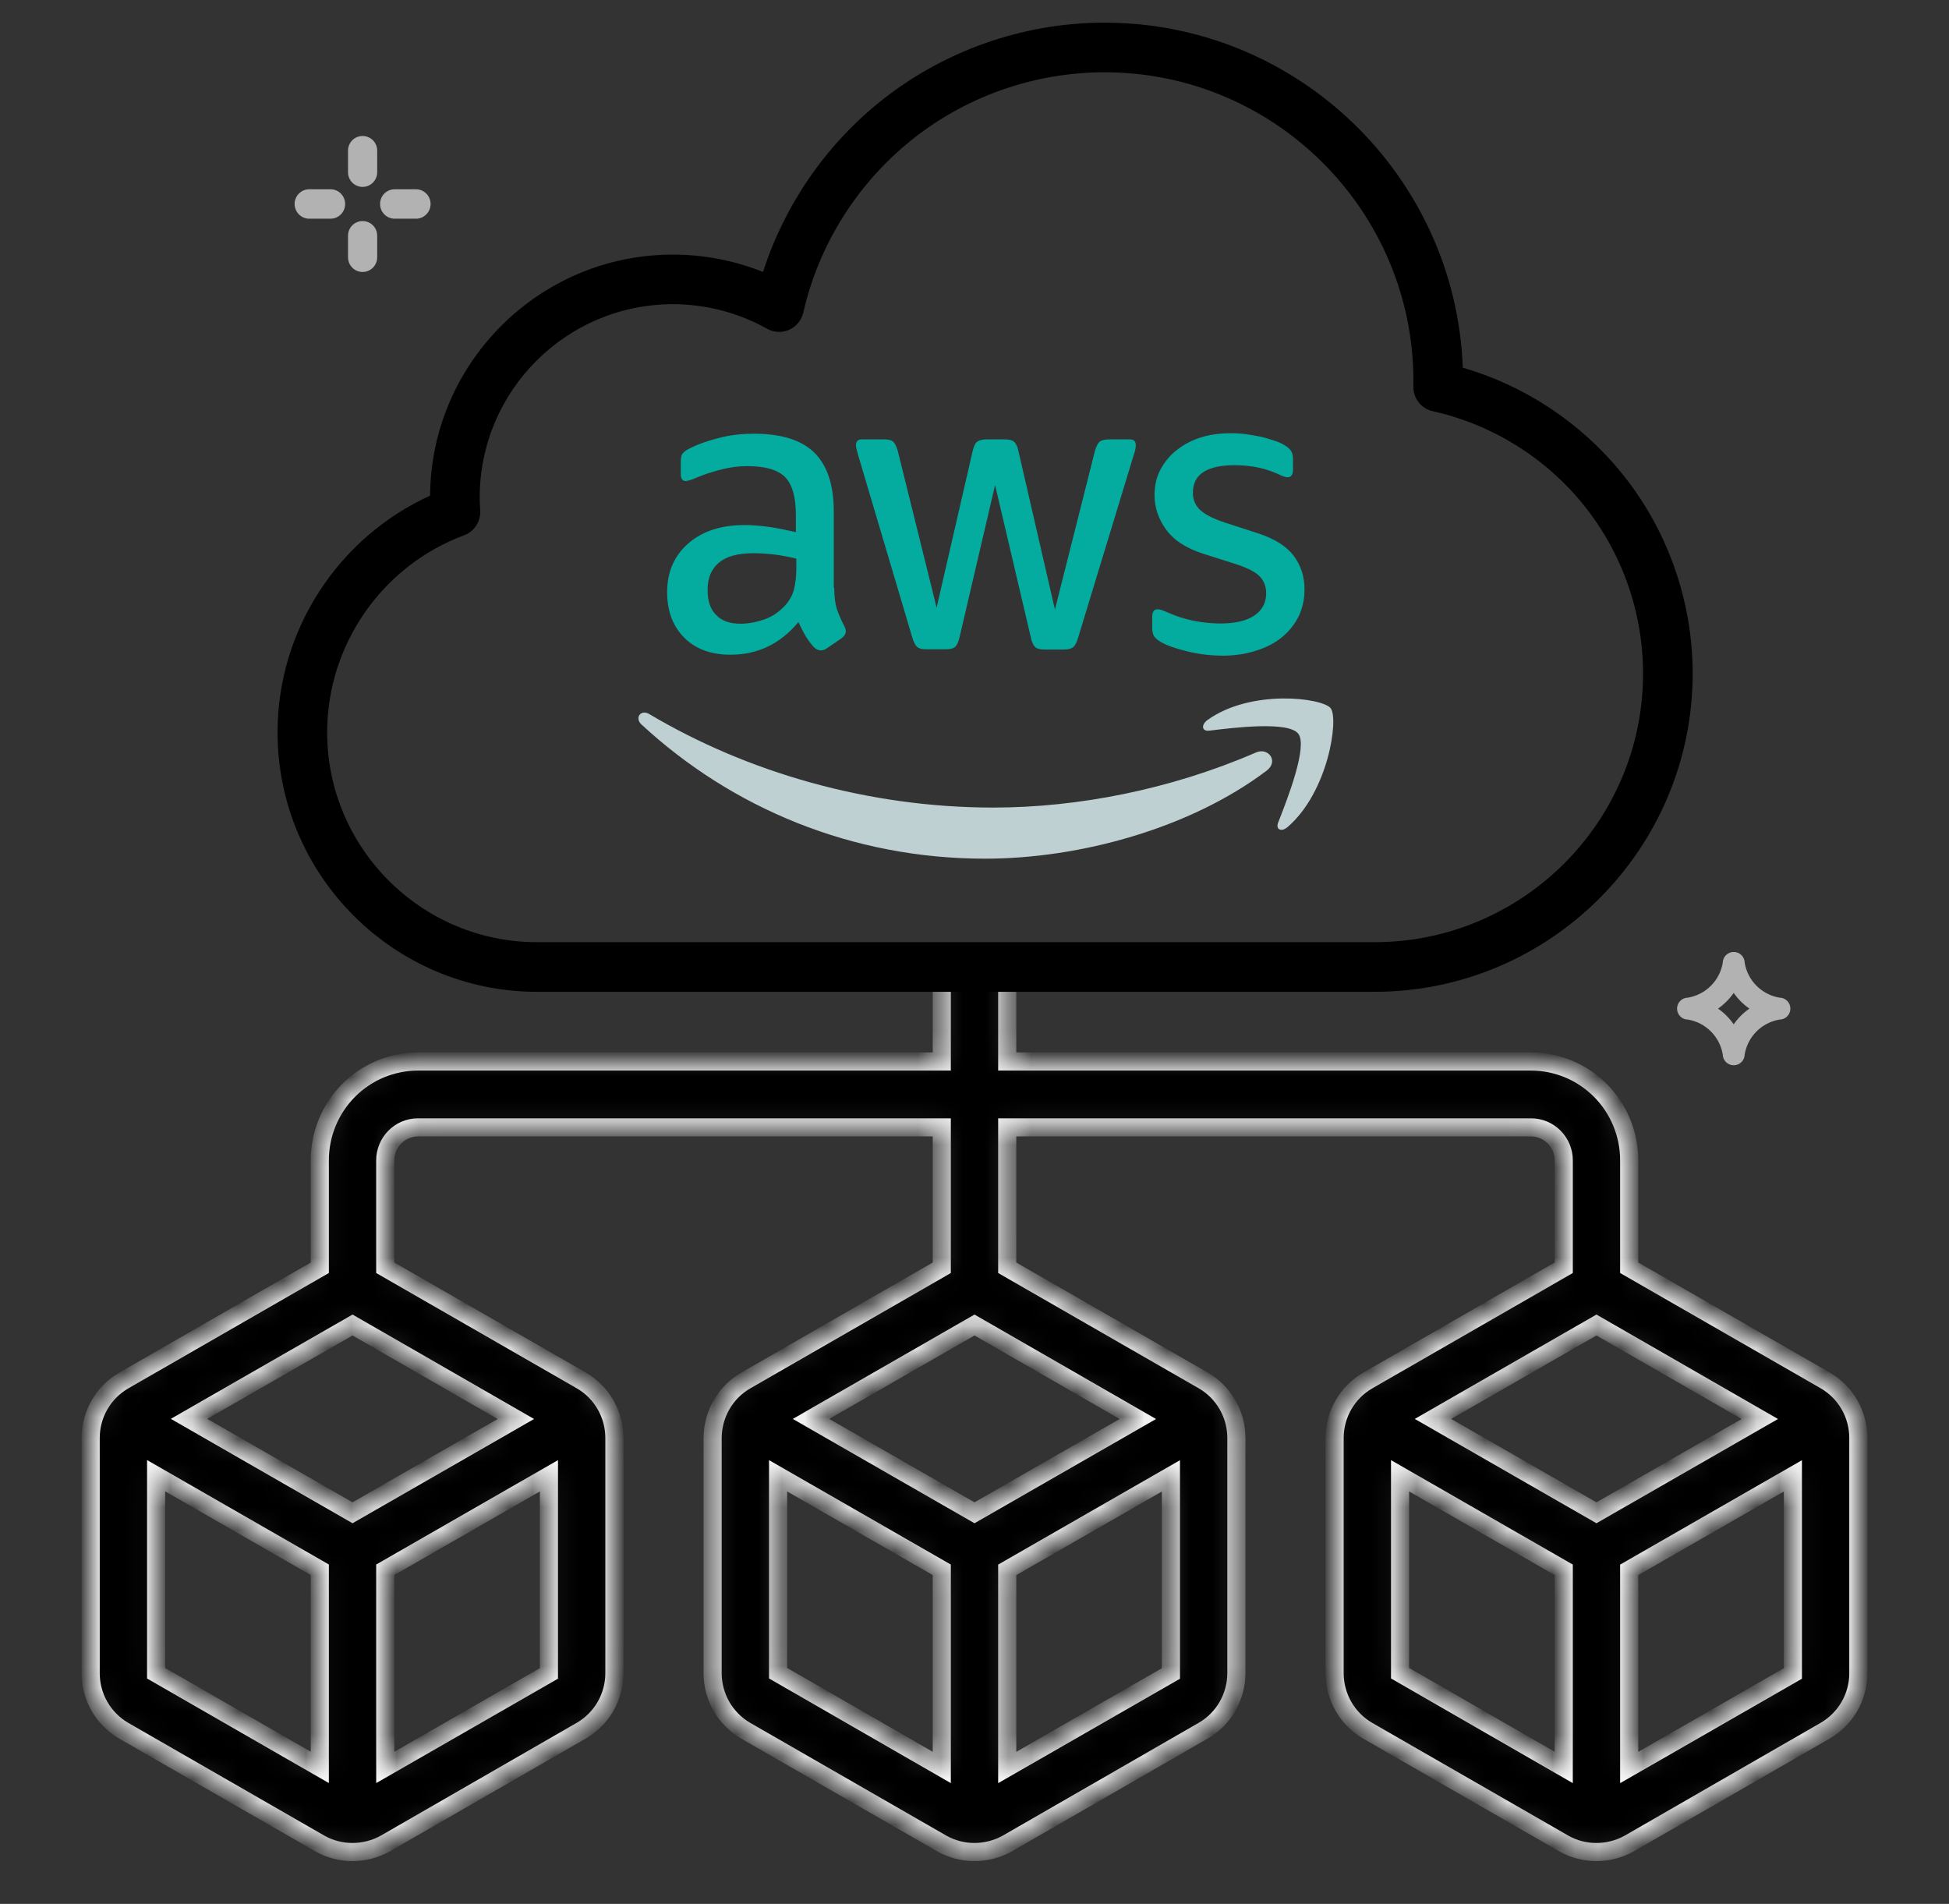 <svg width="86" height="84" viewBox="0 0 86 84" fill="none" xmlns="http://www.w3.org/2000/svg">
<rect x="0" y="0" width="86" height="84" fill="#333333" stroke="none"/>
<mask id="path-1-inside-1_214_2217" fill="white">
<path fill-rule="evenodd" clip-rule="evenodd" d="M41.556 42.712V46.834H18.444C17.295 46.834 16.193 47.293 15.38 48.111C14.568 48.928 14.111 50.037 14.111 51.194V55.934L5.444 60.919C5.006 61.176 4.642 61.544 4.388 61.987C4.135 62.429 4.001 62.931 4 63.442V73.824C4.001 74.335 4.134 74.838 4.388 75.281C4.641 75.724 5.005 76.093 5.444 76.351L14.13 81.345C14.566 81.588 15.057 81.714 15.556 81.712C16.061 81.712 16.558 81.583 17 81.337L25.667 76.347C26.105 76.09 26.469 75.721 26.723 75.279C26.976 74.836 27.11 74.335 27.111 73.824V63.442C27.11 62.93 26.977 62.428 26.723 61.985C26.47 61.541 26.106 61.172 25.667 60.915L17 55.934V51.194C17 50.808 17.152 50.439 17.423 50.166C17.694 49.894 18.061 49.74 18.444 49.74H41.556V55.934L32.889 60.919C32.45 61.176 32.086 61.544 31.833 61.987C31.58 62.429 31.446 62.931 31.444 63.442V73.824C31.445 74.335 31.579 74.838 31.832 75.281C32.086 75.724 32.45 76.093 32.889 76.351L41.574 81.345C42.011 81.588 42.501 81.714 43 81.712C43.505 81.712 44.002 81.583 44.444 81.337L53.111 76.347C53.55 76.09 53.914 75.721 54.167 75.279C54.42 74.836 54.554 74.335 54.556 73.824V63.442C54.555 62.93 54.421 62.428 54.168 61.985C53.914 61.541 53.55 61.172 53.111 60.915L44.444 55.934V49.74H67.556C67.939 49.74 68.306 49.894 68.577 50.166C68.848 50.439 69 50.808 69 51.194V55.934L60.333 60.919C59.895 61.176 59.531 61.544 59.277 61.987C59.024 62.429 58.89 62.931 58.889 63.442V73.824C58.89 74.335 59.023 74.838 59.277 75.281C59.53 75.724 59.894 76.093 60.333 76.351L69.019 81.345C69.455 81.588 69.946 81.714 70.444 81.712C70.95 81.712 71.447 81.583 71.889 81.337L80.556 76.347C80.994 76.09 81.358 75.721 81.612 75.279C81.865 74.836 81.999 74.335 82 73.824V63.442C81.999 62.93 81.866 62.428 81.612 61.985C81.359 61.541 80.995 61.172 80.556 60.915L71.889 55.934V51.194C71.889 50.037 71.432 48.928 70.62 48.111C69.807 47.293 68.705 46.834 67.556 46.834H44.444V42.712H41.556ZM35.786 62.603L43 66.744L50.208 62.606L43 58.46L35.786 62.603ZM41.556 69.261L34.333 65.112V73.821L41.556 77.98V69.261ZM44.444 69.262V77.982L51.667 73.834V65.115L44.444 69.262ZM63.231 62.603L70.444 66.744L77.652 62.606L70.444 58.46L63.231 62.603ZM69 69.261L61.778 65.112V73.821L69 77.98V69.261ZM71.889 69.262V77.982L79.111 73.834V65.115L71.889 69.262ZM8.342 62.6L15.556 66.744L22.763 62.606L15.556 58.46L8.342 62.6ZM14.111 69.258L6.889 65.109V73.824L14.111 77.977V69.258ZM17 69.259V77.979L24.222 73.831V65.112L17 69.259Z"/>
</mask>
<path fill-rule="evenodd" clip-rule="evenodd" d="M41.556 42.712V46.834H18.444C17.295 46.834 16.193 47.293 15.38 48.111C14.568 48.928 14.111 50.037 14.111 51.194V55.934L5.444 60.919C5.006 61.176 4.642 61.544 4.388 61.987C4.135 62.429 4.001 62.931 4 63.442V73.824C4.001 74.335 4.134 74.838 4.388 75.281C4.641 75.724 5.005 76.093 5.444 76.351L14.13 81.345C14.566 81.588 15.057 81.714 15.556 81.712C16.061 81.712 16.558 81.583 17 81.337L25.667 76.347C26.105 76.09 26.469 75.721 26.723 75.279C26.976 74.836 27.11 74.335 27.111 73.824V63.442C27.11 62.93 26.977 62.428 26.723 61.985C26.47 61.541 26.106 61.172 25.667 60.915L17 55.934V51.194C17 50.808 17.152 50.439 17.423 50.166C17.694 49.894 18.061 49.74 18.444 49.74H41.556V55.934L32.889 60.919C32.45 61.176 32.086 61.544 31.833 61.987C31.58 62.429 31.446 62.931 31.444 63.442V73.824C31.445 74.335 31.579 74.838 31.832 75.281C32.086 75.724 32.45 76.093 32.889 76.351L41.574 81.345C42.011 81.588 42.501 81.714 43 81.712C43.505 81.712 44.002 81.583 44.444 81.337L53.111 76.347C53.55 76.09 53.914 75.721 54.167 75.279C54.42 74.836 54.554 74.335 54.556 73.824V63.442C54.555 62.93 54.421 62.428 54.168 61.985C53.914 61.541 53.55 61.172 53.111 60.915L44.444 55.934V49.74H67.556C67.939 49.74 68.306 49.894 68.577 50.166C68.848 50.439 69 50.808 69 51.194V55.934L60.333 60.919C59.895 61.176 59.531 61.544 59.277 61.987C59.024 62.429 58.89 62.931 58.889 63.442V73.824C58.89 74.335 59.023 74.838 59.277 75.281C59.53 75.724 59.894 76.093 60.333 76.351L69.019 81.345C69.455 81.588 69.946 81.714 70.444 81.712C70.95 81.712 71.447 81.583 71.889 81.337L80.556 76.347C80.994 76.09 81.358 75.721 81.612 75.279C81.865 74.836 81.999 74.335 82 73.824V63.442C81.999 62.93 81.866 62.428 81.612 61.985C81.359 61.541 80.995 61.172 80.556 60.915L71.889 55.934V51.194C71.889 50.037 71.432 48.928 70.62 48.111C69.807 47.293 68.705 46.834 67.556 46.834H44.444V42.712H41.556ZM35.786 62.603L43 66.744L50.208 62.606L43 58.46L35.786 62.603ZM41.556 69.261L34.333 65.112V73.821L41.556 77.98V69.261ZM44.444 69.262V77.982L51.667 73.834V65.115L44.444 69.262ZM63.231 62.603L70.444 66.744L77.652 62.606L70.444 58.46L63.231 62.603ZM69 69.261L61.778 65.112V73.821L69 77.98V69.261ZM71.889 69.262V77.982L79.111 73.834V65.115L71.889 69.262ZM8.342 62.6L15.556 66.744L22.763 62.606L15.556 58.46L8.342 62.6ZM14.111 69.258L6.889 65.109V73.824L14.111 77.977V69.258ZM17 69.259V77.979L24.222 73.831V65.112L17 69.259Z" fill="black" stroke="#F5F5F5" stroke-width="0.8" mask="url(#path-1-inside-1_214_2217)"/>
<path d="M71.551 20.867C69.742 18.641 67.279 17.014 64.546 16.222C64.231 7.775 57.261 1 48.738 1C45.13 1 41.601 2.247 38.8 4.511C36.395 6.456 34.605 9.079 33.669 11.999C32.409 11.495 31.056 11.233 29.692 11.233C23.81 11.233 19.02 15.997 18.978 21.869C14.922 23.709 12.247 27.807 12.247 32.305C12.247 38.621 17.385 43.759 23.701 43.759H60.646C68.389 43.759 74.689 37.459 74.689 29.715C74.689 26.5 73.575 23.358 71.551 20.867ZM60.646 41.57H23.701C18.592 41.57 14.436 37.414 14.436 32.305C14.436 28.45 16.864 24.959 20.477 23.617C20.931 23.449 21.221 23.002 21.189 22.519C21.174 22.297 21.167 22.115 21.167 21.946C21.167 17.245 24.991 13.421 29.692 13.421C31.144 13.421 32.58 13.795 33.845 14.503C34.146 14.672 34.509 14.688 34.824 14.548C35.139 14.408 35.37 14.127 35.446 13.79C36.119 10.827 37.798 8.136 40.177 6.213C42.589 4.263 45.629 3.189 48.738 3.189C56.254 3.189 62.368 9.303 62.368 16.819C62.368 16.884 62.367 16.948 62.366 17.013L62.365 17.056C62.356 17.576 62.715 18.03 63.222 18.143C65.813 18.717 68.168 20.174 69.852 22.247C71.56 24.349 72.5 27.002 72.5 29.715C72.5 36.252 67.182 41.57 60.646 41.57Z" fill="black"/>
<g clip-path="url(#clip0_214_2217)">
<path d="M36.811 25.932C36.811 26.318 36.852 26.631 36.923 26.861C37.004 27.091 37.106 27.341 37.249 27.613C37.3 27.696 37.321 27.78 37.321 27.853C37.321 27.957 37.259 28.062 37.127 28.166L36.484 28.604C36.393 28.667 36.301 28.698 36.219 28.698C36.117 28.698 36.015 28.646 35.913 28.552C35.771 28.396 35.648 28.229 35.546 28.062C35.444 27.884 35.342 27.686 35.23 27.446C34.435 28.406 33.435 28.886 32.232 28.886C31.375 28.886 30.692 28.636 30.193 28.135C29.693 27.634 29.438 26.965 29.438 26.13C29.438 25.243 29.744 24.523 30.366 23.98C30.988 23.437 31.814 23.165 32.864 23.165C33.211 23.165 33.568 23.197 33.945 23.249C34.322 23.301 34.71 23.385 35.118 23.479V22.716C35.118 21.923 34.955 21.37 34.639 21.046C34.312 20.723 33.762 20.566 32.977 20.566C32.62 20.566 32.252 20.608 31.875 20.702C31.498 20.796 31.131 20.91 30.774 21.057C30.611 21.13 30.488 21.172 30.417 21.192C30.346 21.213 30.295 21.224 30.254 21.224C30.111 21.224 30.04 21.119 30.04 20.9V20.389C30.04 20.221 30.06 20.096 30.111 20.023C30.162 19.95 30.254 19.877 30.396 19.804C30.753 19.616 31.182 19.459 31.681 19.334C32.181 19.198 32.711 19.136 33.272 19.136C34.486 19.136 35.373 19.418 35.944 19.981C36.505 20.545 36.79 21.401 36.79 22.549V25.932H36.811ZM32.671 27.519C33.007 27.519 33.354 27.456 33.721 27.331C34.088 27.206 34.414 26.976 34.69 26.663C34.853 26.464 34.975 26.245 35.036 25.994C35.097 25.744 35.138 25.441 35.138 25.086V24.648C34.843 24.575 34.526 24.512 34.2 24.47C33.874 24.429 33.558 24.408 33.242 24.408C32.558 24.408 32.059 24.543 31.722 24.825C31.386 25.107 31.223 25.504 31.223 26.026C31.223 26.517 31.345 26.882 31.6 27.132C31.845 27.393 32.202 27.519 32.671 27.519ZM40.859 28.646C40.675 28.646 40.553 28.615 40.471 28.542C40.39 28.479 40.319 28.333 40.257 28.135L37.861 20.065C37.8 19.856 37.769 19.72 37.769 19.647C37.769 19.48 37.851 19.386 38.014 19.386H39.013C39.207 19.386 39.34 19.418 39.411 19.491C39.493 19.553 39.554 19.7 39.615 19.898L41.328 26.809L42.919 19.898C42.97 19.689 43.031 19.553 43.113 19.491C43.194 19.428 43.337 19.386 43.521 19.386H44.336C44.53 19.386 44.663 19.418 44.744 19.491C44.826 19.553 44.897 19.7 44.938 19.898L46.549 26.892L48.313 19.898C48.374 19.689 48.446 19.553 48.517 19.491C48.599 19.428 48.731 19.386 48.915 19.386H49.863C50.026 19.386 50.118 19.47 50.118 19.647C50.118 19.7 50.108 19.752 50.098 19.814C50.088 19.877 50.067 19.96 50.026 20.075L47.569 28.145C47.508 28.354 47.436 28.49 47.355 28.552C47.273 28.615 47.141 28.657 46.967 28.657H46.09C45.897 28.657 45.764 28.625 45.682 28.552C45.601 28.479 45.529 28.343 45.489 28.135L43.908 21.401L42.338 28.124C42.287 28.333 42.225 28.469 42.144 28.542C42.062 28.615 41.92 28.646 41.736 28.646H40.859ZM53.963 28.928C53.432 28.928 52.902 28.865 52.392 28.74C51.882 28.615 51.485 28.479 51.22 28.323C51.056 28.229 50.944 28.124 50.904 28.03C50.863 27.936 50.842 27.832 50.842 27.738V27.206C50.842 26.986 50.924 26.882 51.077 26.882C51.138 26.882 51.199 26.892 51.26 26.913C51.322 26.934 51.413 26.976 51.515 27.018C51.862 27.174 52.239 27.299 52.637 27.383C53.045 27.466 53.443 27.508 53.85 27.508C54.493 27.508 54.993 27.393 55.339 27.164C55.686 26.934 55.87 26.6 55.87 26.172C55.87 25.88 55.778 25.64 55.594 25.441C55.411 25.243 55.064 25.065 54.564 24.898L53.086 24.429C52.341 24.189 51.791 23.834 51.454 23.364C51.118 22.904 50.944 22.393 50.944 21.85C50.944 21.412 51.036 21.025 51.22 20.691C51.403 20.357 51.648 20.065 51.954 19.835C52.26 19.595 52.606 19.418 53.014 19.292C53.422 19.167 53.85 19.115 54.299 19.115C54.523 19.115 54.758 19.125 54.982 19.157C55.217 19.188 55.431 19.23 55.645 19.271C55.849 19.324 56.043 19.376 56.227 19.439C56.41 19.501 56.553 19.564 56.655 19.626C56.797 19.71 56.9 19.793 56.961 19.887C57.022 19.971 57.053 20.086 57.053 20.232V20.723C57.053 20.942 56.971 21.057 56.818 21.057C56.736 21.057 56.604 21.015 56.43 20.931C55.849 20.66 55.197 20.524 54.472 20.524C53.891 20.524 53.432 20.618 53.116 20.817C52.8 21.015 52.637 21.318 52.637 21.746C52.637 22.038 52.739 22.288 52.943 22.487C53.147 22.685 53.524 22.884 54.065 23.061L55.513 23.531C56.247 23.771 56.777 24.105 57.093 24.533C57.409 24.961 57.562 25.452 57.562 25.994C57.562 26.443 57.471 26.851 57.297 27.206C57.114 27.561 56.869 27.874 56.553 28.124C56.237 28.385 55.859 28.573 55.421 28.709C54.962 28.855 54.483 28.928 53.963 28.928Z" fill="#03AC9E"/>
<path fill-rule="evenodd" clip-rule="evenodd" d="M55.89 34.002C52.535 36.538 47.661 37.885 43.469 37.885C37.596 37.885 32.303 35.661 28.306 31.966C27.99 31.674 28.275 31.277 28.653 31.507C32.976 34.075 38.31 35.63 43.826 35.63C47.548 35.63 51.638 34.837 55.4 33.208C55.961 32.947 56.441 33.584 55.89 34.002Z" fill="#BED0D1"/>
<path fill-rule="evenodd" clip-rule="evenodd" d="M57.287 32.373C56.859 31.809 54.452 32.102 53.361 32.237C53.035 32.279 52.984 31.987 53.279 31.768C55.196 30.39 58.347 30.786 58.715 31.246C59.082 31.715 58.613 34.941 56.818 36.486C56.542 36.726 56.277 36.601 56.4 36.288C56.808 35.254 57.715 32.926 57.287 32.373Z" fill="#BED0D1"/>
</g>
<path fill-rule="evenodd" clip-rule="evenodd" d="M15.356 11.351V10.402C15.356 10.042 15.643 9.754 15.999 9.754C16.357 9.754 16.644 10.042 16.644 10.402V11.351C16.644 11.707 16.357 12 15.999 12C15.643 12 15.356 11.707 15.356 11.351ZM17.415 9.649C17.057 9.649 16.771 9.356 16.771 9C16.771 8.64 17.057 8.351 17.415 8.351H18.357C18.71 8.351 19 8.64 19 9C19 9.356 18.71 9.649 18.357 9.649H17.415ZM13.643 9.649C13.29 9.649 13 9.356 13 9C13 8.64 13.29 8.351 13.643 8.351H14.586C14.943 8.351 15.229 8.64 15.229 9C15.229 9.356 14.943 9.649 14.586 9.649H13.643ZM15.356 7.598V6.649C15.356 6.289 15.643 6 15.999 6C16.357 6 16.644 6.289 16.644 6.649V7.598C16.644 7.954 16.357 8.246 15.999 8.246C15.643 8.246 15.356 7.954 15.356 7.598Z" fill="#B2B2B2"/>
<path fill-rule="evenodd" clip-rule="evenodd" d="M78.516 44.016C77.732 43.881 77.12 43.268 76.985 42.484C76.985 42.217 76.768 42 76.5 42C76.233 42 76.016 42.217 76.016 42.484C75.881 43.268 75.268 43.881 74.485 44.016C74.217 44.016 74 44.233 74 44.5C74 44.767 74.217 44.985 74.485 44.985C75.268 45.119 75.881 45.733 76.016 46.516C76.016 46.784 76.233 47 76.5 47C76.768 47 76.985 46.784 76.985 46.516C77.12 45.733 77.732 45.119 78.516 44.985C78.784 44.985 79.001 44.767 79.001 44.5C79.001 44.233 78.784 44.016 78.516 44.016ZM76.5 45.193C76.312 44.923 76.078 44.688 75.808 44.5C76.078 44.312 76.312 44.078 76.5 43.808C76.688 44.078 76.922 44.312 77.193 44.5C76.922 44.688 76.688 44.923 76.5 45.193Z" fill="#B2B2B2"/>
<defs>
<clipPath id="clip0_214_2217">
<rect width="31" height="19" fill="white" transform="translate(28 19)"/>
</clipPath>
</defs>
</svg>
